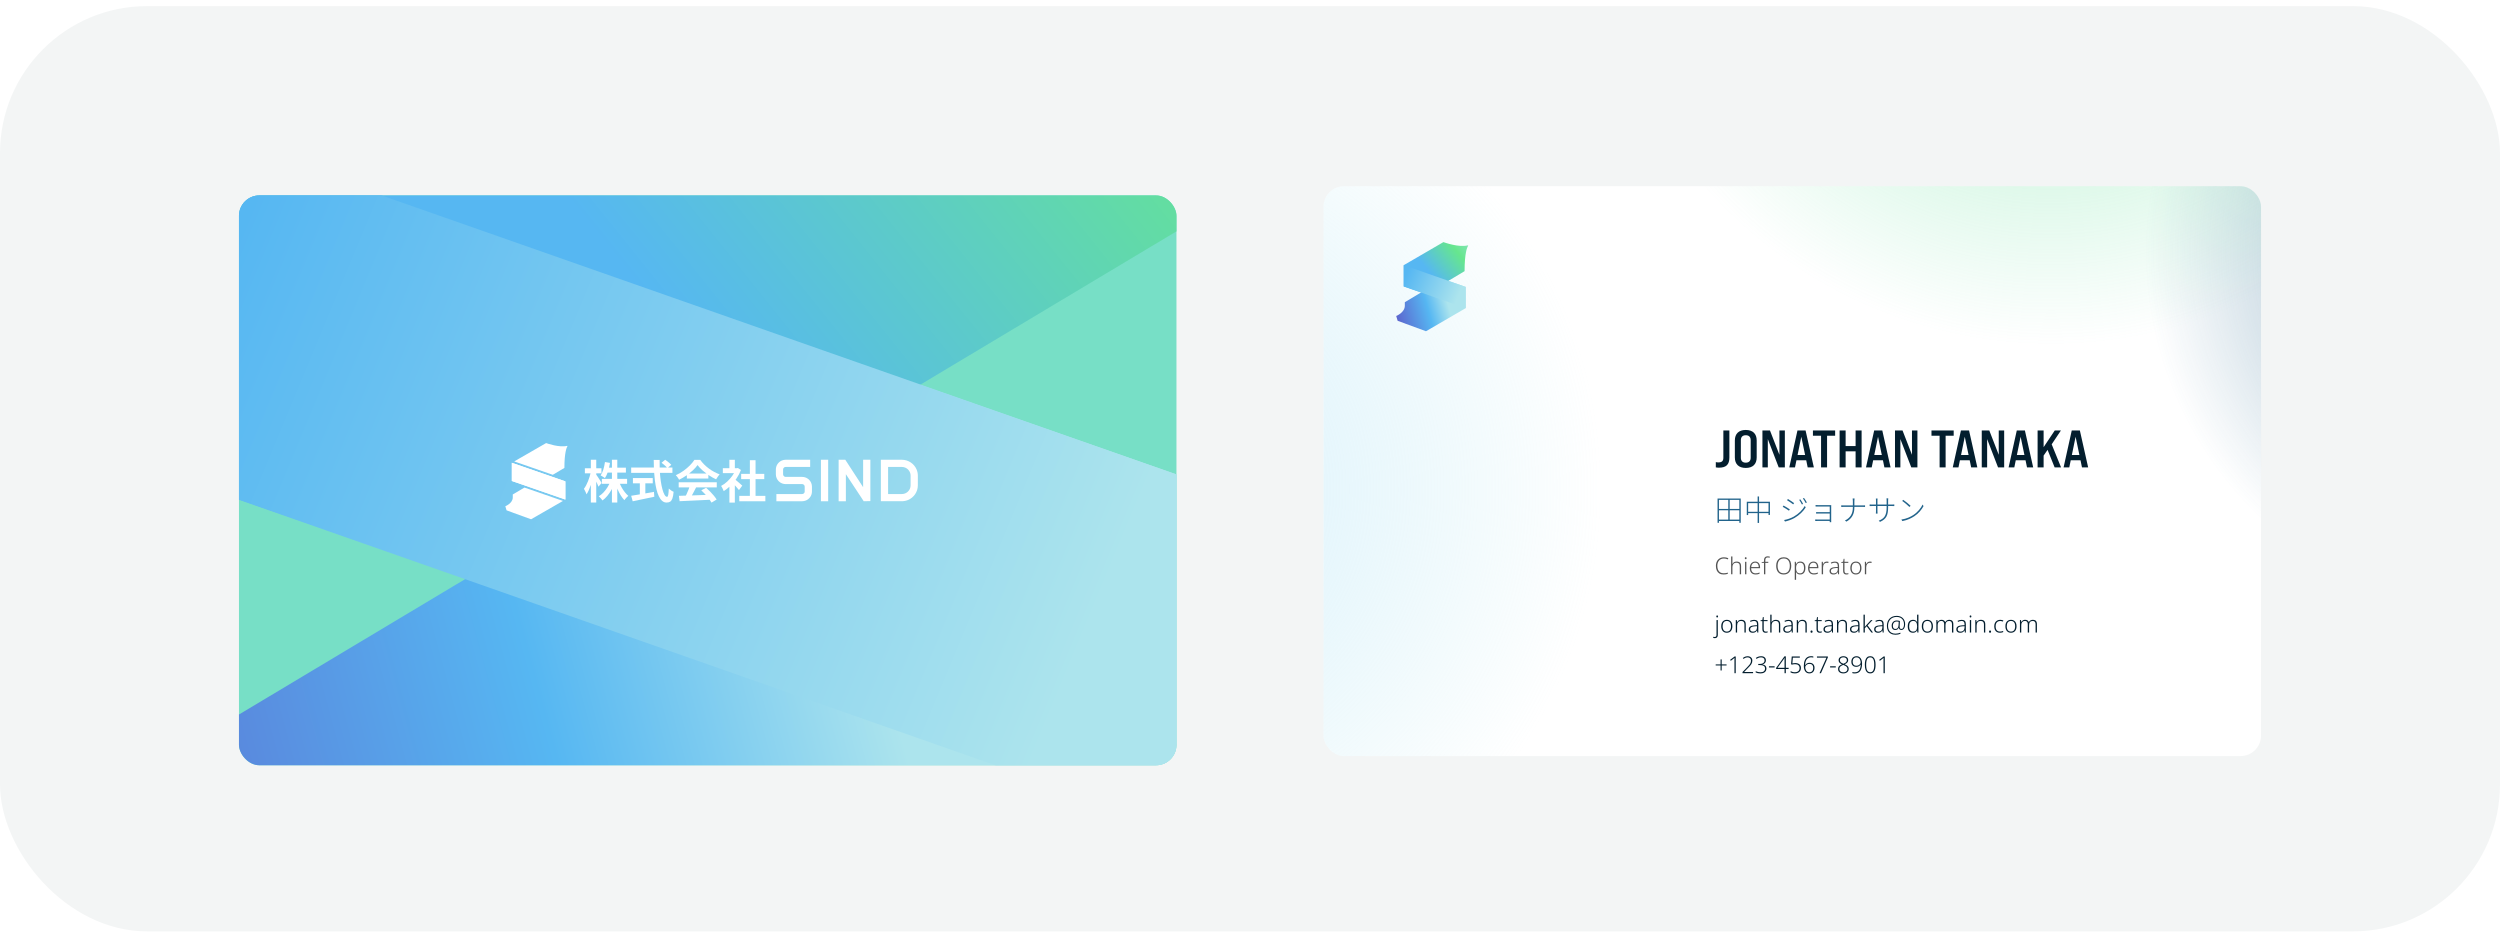 <svg width="272" height="102" viewBox="0 0 272 102" fill="none" xmlns="http://www.w3.org/2000/svg">
<rect y="0.667" width="272" height="100.667" rx="16" fill="#F3F5F5"/>
<g filter="url(#filter0_d_404_12372)">
<g clip-path="url(#clip0_404_12372)">
<rect x="144" y="18.667" width="102" height="62" rx="2.227" fill="white"/>
<circle cx="273.407" cy="25.755" r="40.065" fill="url(#paint0_radial_404_12372)" fill-opacity="0.6"/>
<circle cx="123.396" cy="51.644" r="50.885" fill="url(#paint1_radial_404_12372)" fill-opacity="0.6"/>
<circle cx="223.166" cy="-14.274" r="50.242" fill="url(#paint2_radial_404_12372)" fill-opacity="0.6"/>
<g clip-path="url(#clip1_404_12372)">
<path d="M157.043 28.775L152.846 31.285V31.667C152.846 32.414 151.907 32.786 151.907 32.786L152.062 33.306L152.846 33.594V33.598L155.149 34.444L159.467 31.935V29.621L157.043 28.775Z" fill="url(#paint3_linear_404_12372)"/>
<path d="M159.731 25.136C159.743 25.117 159.725 25.094 159.704 25.1C158.722 25.35 157.161 24.79 157.044 24.747H157.043L152.725 27.257V29.57L155.158 30.411L159.346 27.907C159.346 25.954 159.626 25.309 159.731 25.136Z" fill="url(#paint4_linear_404_12372)"/>
<path d="M152.725 29.57L159.467 31.935V29.621L152.725 27.257V29.57Z" fill="url(#paint5_linear_404_12372)"/>
</g>
<path d="M187.025 49.289C186.904 49.289 186.784 49.278 186.681 49.255V48.681C186.772 48.71 186.864 48.715 186.956 48.715C187.341 48.715 187.501 48.566 187.501 48.21V45.243H188.156V48.193C188.156 48.951 187.806 49.289 187.025 49.289ZM189.94 49.318C189.177 49.318 188.752 48.905 188.752 48.176V46.328C188.752 45.599 189.177 45.185 189.94 45.185C190.704 45.185 191.128 45.599 191.128 46.328V48.176C191.128 48.905 190.704 49.318 189.94 49.318ZM189.94 48.744C190.285 48.744 190.474 48.555 190.474 48.205V46.299C190.474 45.949 190.285 45.759 189.94 45.759C189.596 45.759 189.406 45.949 189.406 46.299V48.205C189.406 48.555 189.596 48.744 189.94 48.744ZM191.752 49.261V45.243H192.573L193.601 47.889V45.243H194.192V49.261H193.526L192.338 46.178V49.261H191.752ZM196.677 49.261L196.516 48.48H195.454L195.294 49.261H194.674L195.563 45.243H196.447L197.348 49.261H196.677ZM195.575 47.912H196.396L195.982 45.926L195.575 47.912ZM198.131 49.261V45.817H197.247V45.243H199.663V45.817H198.785V49.261H198.131ZM200.149 49.261V45.243H200.804V46.936H201.889V45.243H202.543V49.261H201.889V47.51H200.804V49.261H200.149ZM205.023 49.261L204.863 48.48H203.801L203.64 49.261H203.02L203.91 45.243H204.794L205.695 49.261H205.023ZM203.921 47.912H204.742L204.329 45.926L203.921 47.912ZM206.175 49.261V45.243H206.996L208.023 47.889V45.243H208.615V49.261H207.949L206.761 46.178V49.261H206.175ZM211.029 49.261V45.817H210.145V45.243H212.561V45.817H211.683V49.261H211.029ZM214.463 49.261L214.302 48.48H213.24L213.08 49.261H212.46L213.349 45.243H214.233L215.134 49.261H214.463ZM213.361 47.912H214.182L213.768 45.926L213.361 47.912ZM215.615 49.261V45.243H216.435L217.463 47.889V45.243H218.054V49.261H217.388L216.2 46.178V49.261H215.615ZM220.539 49.261L220.378 48.48H219.316L219.156 49.261H218.536L219.426 45.243H220.309L221.211 49.261H220.539ZM219.437 47.912H220.258L219.845 45.926L219.437 47.912ZM223.545 49.261L222.776 47.349L222.345 47.975V49.261H221.691V45.243H222.345V47.057L223.556 45.243H224.228L223.223 46.747L224.245 49.261H223.545ZM226.52 49.261L226.359 48.48H225.297L225.137 49.261H224.517L225.406 45.243H226.29L227.192 49.261H226.52ZM225.418 47.912H226.239L225.826 45.926L225.418 47.912Z" fill="#031E2E"/>
<path d="M188.19 54.936H189.239V53.925H188.19V54.936ZM187.022 53.925V54.936H188.037V53.925H187.022ZM188.037 52.793H187.022V53.775H188.037V52.793ZM189.239 53.775V52.793H188.19V53.775H189.239ZM186.869 52.643H189.392V55.284H189.239V55.089H187.022V55.284H186.869V52.643ZM191.385 54.088H192.415V53.147H191.385V54.088ZM190.199 54.088H191.229V53.147H190.199V54.088ZM191.385 52.997H192.571V54.432H192.415V54.238H191.385V55.303H191.229V54.238H190.199V54.448H190.049V52.997H191.229V52.42H191.385V52.997ZM195.874 52.733C195.95 52.838 196.1 53.077 196.177 53.233L196.049 53.294C195.979 53.144 195.848 52.921 195.753 52.79L195.874 52.733ZM196.275 52.583C196.355 52.685 196.508 52.924 196.588 53.077L196.46 53.138C196.387 52.988 196.256 52.771 196.154 52.64L196.275 52.583ZM194.525 52.694C194.7 52.796 195.076 53.051 195.198 53.144L195.099 53.281C194.962 53.169 194.605 52.93 194.432 52.831L194.525 52.694ZM194.11 54.984C194.458 54.923 194.863 54.786 195.172 54.608C195.695 54.305 196.1 53.9 196.362 53.453L196.46 53.616C196.196 54.037 195.762 54.455 195.258 54.751C194.939 54.943 194.509 55.083 194.206 55.15L194.11 54.984ZM194.05 53.409C194.225 53.501 194.611 53.737 194.732 53.826L194.64 53.97C194.496 53.865 194.142 53.638 193.96 53.546L194.05 53.409ZM197.535 53.351C197.583 53.361 197.755 53.364 197.822 53.364H199.066C199.139 53.364 199.2 53.361 199.238 53.361C199.235 53.389 199.235 53.434 199.235 53.488V55.073C199.235 55.124 199.238 55.175 199.238 55.22H199.072C199.075 55.188 199.075 55.14 199.075 55.086H197.752C197.647 55.086 197.545 55.092 197.494 55.092V54.92C197.545 54.927 197.64 54.933 197.749 54.933H199.075V54.279H197.848C197.742 54.279 197.653 54.282 197.596 54.286V54.117C197.647 54.12 197.742 54.129 197.844 54.129H199.075V53.514H197.822C197.755 53.514 197.58 53.52 197.535 53.52V53.351ZM201.591 52.921C201.591 52.828 201.579 52.682 201.569 52.637H201.776C201.77 52.682 201.757 52.831 201.757 52.921V53.396H202.682C202.765 53.396 202.876 53.393 202.918 53.386V53.562C202.876 53.555 202.762 53.555 202.679 53.555H201.757V53.619C201.757 54.33 201.489 54.821 200.89 55.159L200.727 55.038C201.292 54.77 201.591 54.314 201.591 53.619V53.555H200.59C200.478 53.555 200.37 53.555 200.325 53.562V53.383C200.37 53.389 200.478 53.396 200.584 53.396H201.591V52.921ZM205.427 53.575C205.427 54.461 205.249 54.869 204.544 55.188L204.407 55.057C204.962 54.831 205.265 54.557 205.265 53.6V53.46H204.267V54.024C204.267 54.126 204.276 54.273 204.279 54.286H204.095C204.095 54.273 204.107 54.133 204.107 54.024V53.46H203.718C203.594 53.46 203.431 53.469 203.415 53.469V53.288C203.428 53.288 203.597 53.303 203.718 53.303H204.107V52.841C204.107 52.787 204.104 52.701 204.095 52.643H204.279C204.279 52.653 204.267 52.739 204.267 52.838V53.303H205.265V52.867C205.265 52.745 205.252 52.64 205.252 52.627H205.44C205.44 52.64 205.427 52.745 205.427 52.867V53.303H205.845C205.97 53.303 206.084 53.291 206.1 53.288V53.469C206.088 53.469 205.97 53.46 205.845 53.46H205.427V53.575ZM207.07 52.79C207.296 52.94 207.704 53.272 207.873 53.437L207.749 53.565C207.59 53.406 207.197 53.064 206.958 52.908L207.07 52.79ZM206.869 54.933C207.459 54.844 207.877 54.63 208.176 54.435C208.635 54.139 209.009 53.673 209.181 53.3L209.28 53.472C209.076 53.846 208.738 54.276 208.272 54.576C207.956 54.78 207.558 54.987 206.977 55.102L206.869 54.933Z" fill="#21638B"/>
<path d="M187.562 59.172C187.45 59.172 187.349 59.191 187.258 59.23C187.17 59.268 187.095 59.322 187.034 59.394C186.973 59.463 186.926 59.547 186.894 59.646C186.861 59.743 186.845 59.851 186.845 59.97C186.845 60.133 186.871 60.276 186.922 60.399C186.973 60.519 187.049 60.613 187.151 60.679C187.255 60.746 187.383 60.779 187.536 60.779C187.625 60.779 187.707 60.772 187.781 60.758C187.856 60.745 187.925 60.728 187.988 60.707V60.835C187.927 60.859 187.858 60.877 187.781 60.891C187.707 60.905 187.619 60.911 187.519 60.911C187.337 60.911 187.184 60.872 187.059 60.794C186.937 60.716 186.844 60.606 186.781 60.465C186.72 60.324 186.69 60.159 186.69 59.97C186.69 59.836 186.709 59.712 186.748 59.598C186.787 59.484 186.844 59.385 186.919 59.302C186.994 59.218 187.085 59.154 187.192 59.108C187.301 59.062 187.425 59.039 187.565 59.039C187.651 59.039 187.735 59.047 187.815 59.064C187.896 59.081 187.972 59.106 188.042 59.138L187.983 59.269C187.918 59.236 187.85 59.212 187.779 59.197C187.709 59.18 187.637 59.172 187.562 59.172ZM188.488 59.569C188.488 59.603 188.487 59.637 188.486 59.669C188.484 59.701 188.482 59.734 188.481 59.766H188.491C188.515 59.715 188.548 59.67 188.59 59.631C188.633 59.592 188.684 59.561 188.743 59.539C188.805 59.517 188.873 59.506 188.95 59.506C189.054 59.506 189.141 59.524 189.213 59.559C189.284 59.593 189.338 59.647 189.373 59.72C189.411 59.791 189.43 59.885 189.43 60.001V60.886H189.287V60.008C189.287 59.877 189.257 59.781 189.197 59.72C189.138 59.659 189.05 59.628 188.935 59.628C188.836 59.628 188.753 59.648 188.687 59.687C188.621 59.724 188.571 59.782 188.537 59.86C188.504 59.937 188.488 60.032 188.488 60.146V60.886H188.345V58.947H188.488V59.569ZM190.005 59.529V60.886H189.863V59.529H190.005ZM189.934 59.026C189.966 59.026 189.991 59.036 190.008 59.057C190.025 59.075 190.033 59.102 190.033 59.136C190.033 59.172 190.025 59.2 190.008 59.22C189.991 59.239 189.966 59.248 189.934 59.248C189.903 59.248 189.88 59.239 189.863 59.22C189.845 59.2 189.837 59.172 189.837 59.136C189.837 59.102 189.845 59.075 189.863 59.057C189.88 59.036 189.903 59.026 189.934 59.026ZM190.968 59.503C191.086 59.503 191.182 59.53 191.259 59.585C191.337 59.638 191.396 59.711 191.435 59.804C191.476 59.898 191.496 60.006 191.496 60.128V60.225H190.527C190.527 60.407 190.569 60.546 190.652 60.641C190.737 60.736 190.857 60.784 191.012 60.784C191.097 60.784 191.171 60.777 191.234 60.763C191.296 60.75 191.365 60.726 191.44 60.692V60.825C191.372 60.855 191.305 60.877 191.239 60.891C191.172 60.905 191.095 60.911 191.006 60.911C190.872 60.911 190.757 60.883 190.662 60.827C190.569 60.771 190.497 60.691 190.448 60.587C190.4 60.482 190.376 60.359 190.376 60.22C190.376 60.081 190.399 59.957 190.445 59.85C190.491 59.743 190.558 59.659 190.647 59.598C190.735 59.535 190.842 59.503 190.968 59.503ZM190.968 59.626C190.842 59.626 190.741 59.667 190.665 59.751C190.588 59.832 190.543 59.95 190.529 60.105H191.346C191.346 60.01 191.332 59.927 191.305 59.855C191.278 59.784 191.236 59.728 191.18 59.687C191.126 59.646 191.055 59.626 190.968 59.626ZM192.391 59.646H192.067V60.886H191.922V59.646H191.672V59.567L191.922 59.526V59.388C191.922 59.286 191.936 59.202 191.965 59.136C191.996 59.068 192.041 59.018 192.1 58.985C192.161 58.951 192.237 58.934 192.327 58.934C192.375 58.934 192.418 58.938 192.457 58.947C192.497 58.954 192.532 58.962 192.565 58.973L192.529 59.093C192.5 59.082 192.468 59.074 192.432 59.067C192.398 59.06 192.363 59.057 192.327 59.057C192.235 59.057 192.169 59.083 192.128 59.136C192.088 59.187 192.067 59.271 192.067 59.388V59.529H192.391V59.646ZM194.887 59.973C194.887 60.112 194.869 60.239 194.833 60.353C194.799 60.467 194.748 60.566 194.68 60.651C194.612 60.734 194.526 60.799 194.423 60.845C194.321 60.889 194.202 60.911 194.066 60.911C193.928 60.911 193.808 60.888 193.706 60.843C193.604 60.797 193.519 60.732 193.451 60.649C193.383 60.565 193.332 60.467 193.298 60.353C193.264 60.237 193.247 60.109 193.247 59.97C193.247 59.785 193.277 59.622 193.338 59.483C193.401 59.343 193.494 59.234 193.617 59.156C193.741 59.076 193.894 59.036 194.076 59.036C194.251 59.036 194.398 59.075 194.517 59.151C194.638 59.226 194.73 59.333 194.793 59.473C194.855 59.612 194.887 59.779 194.887 59.973ZM193.402 59.97C193.402 60.133 193.426 60.275 193.474 60.396C193.521 60.517 193.594 60.611 193.693 60.679C193.792 60.747 193.917 60.781 194.068 60.781C194.221 60.781 194.346 60.748 194.443 60.682C194.542 60.614 194.614 60.519 194.66 60.399C194.708 60.278 194.731 60.136 194.731 59.973C194.731 59.719 194.676 59.522 194.566 59.381C194.457 59.24 194.293 59.169 194.076 59.169C193.923 59.169 193.796 59.202 193.696 59.269C193.597 59.335 193.523 59.428 193.474 59.549C193.426 59.67 193.402 59.81 193.402 59.97ZM195.876 59.503C196.049 59.503 196.184 59.562 196.281 59.679C196.38 59.797 196.429 59.97 196.429 60.2C196.429 60.353 196.406 60.483 196.36 60.59C196.315 60.695 196.249 60.775 196.164 60.83C196.081 60.884 195.98 60.911 195.863 60.911C195.783 60.911 195.713 60.9 195.654 60.876C195.594 60.852 195.545 60.82 195.506 60.781C195.467 60.742 195.436 60.699 195.414 60.651H195.404C195.407 60.694 195.41 60.74 195.411 60.791C195.413 60.841 195.414 60.887 195.414 60.929V61.488H195.269V59.529H195.389L195.406 59.784H195.414C195.436 59.734 195.468 59.689 195.508 59.646C195.549 59.603 195.599 59.569 195.659 59.544C195.72 59.517 195.792 59.503 195.876 59.503ZM195.855 59.628C195.755 59.628 195.673 59.649 195.608 59.692C195.543 59.734 195.495 59.797 195.462 59.881C195.43 59.962 195.414 60.064 195.414 60.184V60.21C195.414 60.337 195.429 60.444 195.46 60.531C195.492 60.616 195.54 60.68 195.603 60.723C195.667 60.765 195.748 60.786 195.845 60.786C195.94 60.786 196.019 60.763 196.082 60.718C196.147 60.67 196.195 60.603 196.228 60.516C196.262 60.428 196.279 60.322 196.279 60.2C196.279 60.014 196.244 59.873 196.174 59.776C196.105 59.678 195.998 59.628 195.855 59.628ZM197.309 59.503C197.426 59.503 197.523 59.53 197.599 59.585C197.678 59.638 197.736 59.711 197.775 59.804C197.816 59.898 197.837 60.006 197.837 60.128V60.225H196.867C196.867 60.407 196.909 60.546 196.992 60.641C197.077 60.736 197.197 60.784 197.352 60.784C197.437 60.784 197.511 60.777 197.574 60.763C197.637 60.75 197.706 60.726 197.78 60.692V60.825C197.712 60.855 197.645 60.877 197.579 60.891C197.513 60.905 197.435 60.911 197.347 60.911C197.212 60.911 197.098 60.883 197.002 60.827C196.909 60.771 196.837 60.691 196.788 60.587C196.74 60.482 196.717 60.359 196.717 60.22C196.717 60.081 196.74 59.957 196.786 59.85C196.831 59.743 196.899 59.659 196.987 59.598C197.076 59.535 197.183 59.503 197.309 59.503ZM197.309 59.626C197.183 59.626 197.081 59.667 197.005 59.751C196.928 59.832 196.883 59.95 196.87 60.105H197.686C197.686 60.01 197.672 59.927 197.645 59.855C197.618 59.784 197.576 59.728 197.52 59.687C197.466 59.646 197.395 59.626 197.309 59.626ZM198.759 59.506C198.793 59.506 198.826 59.508 198.856 59.513C198.889 59.517 198.918 59.522 198.943 59.529L198.923 59.661C198.896 59.654 198.868 59.649 198.841 59.646C198.814 59.641 198.784 59.638 198.752 59.638C198.691 59.638 198.635 59.65 198.586 59.674C198.537 59.698 198.494 59.732 198.458 59.776C198.423 59.82 198.396 59.873 198.377 59.934C198.358 59.995 198.349 60.064 198.349 60.141V60.886H198.203V59.529H198.326L198.341 59.784H198.349C198.371 59.731 198.401 59.684 198.438 59.644C198.477 59.601 198.524 59.568 198.578 59.544C198.633 59.519 198.693 59.506 198.759 59.506ZM199.637 59.506C199.79 59.506 199.904 59.543 199.979 59.618C200.054 59.693 200.091 59.812 200.091 59.975V60.886H199.982L199.956 60.656H199.948C199.916 60.707 199.879 60.752 199.836 60.791C199.795 60.829 199.745 60.859 199.686 60.881C199.628 60.901 199.556 60.911 199.471 60.911C199.386 60.911 199.312 60.897 199.249 60.868C199.186 60.837 199.138 60.794 199.104 60.738C199.07 60.682 199.053 60.613 199.053 60.531C199.053 60.397 199.108 60.295 199.219 60.225C199.329 60.154 199.49 60.113 199.701 60.103L199.948 60.093V59.995C199.948 59.861 199.921 59.767 199.867 59.712C199.814 59.656 199.735 59.628 199.629 59.628C199.56 59.628 199.493 59.638 199.428 59.656C199.365 59.673 199.301 59.698 199.237 59.73L199.191 59.615C199.254 59.583 199.323 59.557 199.4 59.536C199.476 59.516 199.555 59.506 199.637 59.506ZM199.716 60.21C199.544 60.218 199.416 60.249 199.331 60.302C199.246 60.353 199.203 60.43 199.203 60.534C199.203 60.617 199.23 60.681 199.283 60.725C199.335 60.768 199.407 60.789 199.497 60.789C199.641 60.789 199.752 60.749 199.828 60.669C199.907 60.589 199.947 60.477 199.948 60.332V60.2L199.716 60.21ZM200.908 60.789C200.945 60.789 200.981 60.786 201.015 60.781C201.049 60.775 201.079 60.767 201.104 60.758V60.876C201.079 60.886 201.046 60.894 201.007 60.901C200.97 60.908 200.93 60.911 200.887 60.911C200.813 60.911 200.749 60.898 200.696 60.871C200.643 60.842 200.603 60.797 200.574 60.738C200.546 60.678 200.533 60.602 200.533 60.508V59.646H200.334V59.564L200.533 59.519L200.586 59.205H200.678V59.529H201.097V59.646H200.678V60.503C200.678 60.597 200.697 60.668 200.734 60.718C200.772 60.765 200.83 60.789 200.908 60.789ZM202.527 60.207C202.527 60.313 202.514 60.409 202.487 60.495C202.461 60.581 202.422 60.655 202.369 60.718C202.318 60.779 202.254 60.826 202.178 60.86C202.101 60.894 202.014 60.911 201.915 60.911C201.822 60.911 201.737 60.895 201.663 60.863C201.589 60.829 201.527 60.781 201.474 60.72C201.421 60.657 201.381 60.582 201.354 60.495C201.327 60.409 201.313 60.313 201.313 60.207C201.313 60.059 201.337 59.934 201.385 59.83C201.434 59.724 201.504 59.644 201.596 59.587C201.69 59.531 201.8 59.503 201.928 59.503C202.057 59.503 202.166 59.533 202.254 59.593C202.345 59.65 202.413 59.732 202.459 59.837C202.504 59.943 202.527 60.066 202.527 60.207ZM201.464 60.207C201.464 60.323 201.48 60.425 201.512 60.513C201.544 60.6 201.595 60.667 201.663 60.715C201.731 60.763 201.816 60.786 201.918 60.786C202.023 60.786 202.11 60.763 202.178 60.715C202.246 60.666 202.296 60.598 202.328 60.511C202.361 60.422 202.377 60.321 202.377 60.207C202.377 60.093 202.362 59.993 202.331 59.906C202.3 59.819 202.252 59.752 202.186 59.702C202.119 59.653 202.033 59.628 201.925 59.628C201.771 59.628 201.655 59.679 201.578 59.781C201.502 59.883 201.464 60.025 201.464 60.207ZM203.453 59.506C203.487 59.506 203.519 59.508 203.55 59.513C203.582 59.517 203.611 59.522 203.637 59.529L203.616 59.661C203.589 59.654 203.562 59.649 203.535 59.646C203.507 59.641 203.478 59.638 203.445 59.638C203.384 59.638 203.329 59.65 203.28 59.674C203.23 59.698 203.188 59.732 203.152 59.776C203.116 59.82 203.089 59.873 203.07 59.934C203.052 59.995 203.042 60.064 203.042 60.141V60.886H202.897V59.529H203.019L203.035 59.784H203.042C203.064 59.731 203.094 59.684 203.132 59.644C203.171 59.601 203.218 59.568 203.272 59.544C203.326 59.519 203.387 59.506 203.453 59.506Z" fill="#545454"/>
<path d="M186.572 67.836C186.535 67.836 186.502 67.834 186.475 67.828C186.446 67.823 186.421 67.817 186.399 67.808V67.686C186.424 67.694 186.451 67.7 186.478 67.703C186.503 67.709 186.531 67.711 186.559 67.711C186.621 67.711 186.668 67.692 186.702 67.655C186.738 67.618 186.756 67.559 186.756 67.479V65.867H186.899V67.479C186.899 67.555 186.886 67.62 186.86 67.673C186.835 67.727 186.798 67.768 186.748 67.795C186.701 67.822 186.642 67.836 186.572 67.836ZM186.73 65.474C186.73 65.44 186.739 65.413 186.756 65.395C186.773 65.374 186.797 65.364 186.827 65.364C186.86 65.364 186.884 65.374 186.901 65.395C186.918 65.413 186.927 65.44 186.927 65.474C186.927 65.509 186.918 65.537 186.901 65.558C186.884 65.577 186.86 65.586 186.827 65.586C186.797 65.586 186.773 65.577 186.756 65.558C186.739 65.537 186.73 65.509 186.73 65.474ZM188.484 66.545C188.484 66.651 188.47 66.747 188.443 66.833C188.418 66.918 188.379 66.993 188.326 67.055C188.275 67.117 188.211 67.164 188.135 67.198C188.058 67.232 187.97 67.249 187.872 67.249C187.778 67.249 187.694 67.233 187.619 67.201C187.546 67.167 187.483 67.119 187.43 67.058C187.378 66.995 187.338 66.92 187.311 66.833C187.283 66.747 187.27 66.651 187.27 66.545C187.27 66.397 187.294 66.271 187.341 66.168C187.39 66.062 187.461 65.981 187.553 65.925C187.646 65.869 187.757 65.841 187.885 65.841C188.014 65.841 188.123 65.871 188.211 65.93C188.301 65.988 188.369 66.07 188.415 66.175C188.461 66.281 188.484 66.404 188.484 66.545ZM187.42 66.545C187.42 66.661 187.436 66.763 187.469 66.851C187.501 66.938 187.551 67.005 187.619 67.053C187.687 67.1 187.772 67.124 187.874 67.124C187.98 67.124 188.066 67.1 188.135 67.053C188.203 67.004 188.253 66.936 188.285 66.849C188.317 66.76 188.334 66.659 188.334 66.545C188.334 66.431 188.318 66.331 188.288 66.244C188.257 66.157 188.209 66.089 188.142 66.04C188.076 65.991 187.989 65.966 187.882 65.966C187.727 65.966 187.612 66.017 187.535 66.119C187.458 66.221 187.42 66.363 187.42 66.545ZM189.461 65.841C189.615 65.841 189.734 65.881 189.815 65.961C189.897 66.041 189.938 66.167 189.938 66.338V67.224H189.795V66.346C189.795 66.215 189.765 66.119 189.706 66.058C189.646 65.997 189.558 65.966 189.443 65.966C189.295 65.966 189.183 66.009 189.109 66.096C189.034 66.183 188.996 66.312 188.996 66.484V67.224H188.854V65.867H188.968L188.991 66.101H188.999C189.024 66.052 189.058 66.008 189.101 65.969C189.144 65.93 189.195 65.899 189.254 65.877C189.315 65.853 189.384 65.841 189.461 65.841ZM190.85 65.844C191.003 65.844 191.117 65.881 191.192 65.956C191.267 66.031 191.304 66.15 191.304 66.313V67.224H191.195L191.169 66.994H191.162C191.129 67.045 191.092 67.09 191.049 67.129C191.008 67.167 190.958 67.197 190.899 67.219C190.841 67.239 190.77 67.249 190.685 67.249C190.599 67.249 190.525 67.235 190.463 67.206C190.4 67.175 190.351 67.132 190.317 67.076C190.283 67.02 190.266 66.951 190.266 66.869C190.266 66.735 190.321 66.633 190.432 66.563C190.543 66.492 190.703 66.451 190.914 66.441L191.162 66.43V66.333C191.162 66.199 191.134 66.105 191.08 66.05C191.027 65.994 190.948 65.966 190.843 65.966C190.773 65.966 190.706 65.975 190.641 65.994C190.578 66.011 190.514 66.036 190.45 66.068L190.404 65.953C190.467 65.921 190.537 65.895 190.613 65.874C190.69 65.854 190.769 65.844 190.85 65.844ZM190.929 66.548C190.758 66.556 190.629 66.587 190.544 66.64C190.459 66.691 190.417 66.768 190.417 66.872C190.417 66.955 190.443 67.019 190.496 67.063C190.548 67.106 190.62 67.127 190.71 67.127C190.855 67.127 190.965 67.087 191.042 67.007C191.12 66.927 191.16 66.815 191.162 66.67V66.537L190.929 66.548ZM192.121 67.127C192.159 67.127 192.194 67.124 192.228 67.119C192.262 67.112 192.292 67.105 192.318 67.096V67.214C192.292 67.224 192.26 67.232 192.221 67.239C192.183 67.246 192.143 67.249 192.101 67.249C192.026 67.249 191.962 67.236 191.909 67.208C191.857 67.18 191.816 67.135 191.787 67.076C191.76 67.016 191.746 66.94 191.746 66.846V65.984H191.547V65.902L191.746 65.856L191.8 65.543H191.892V65.867H192.31V65.984H191.892V66.841C191.892 66.935 191.91 67.006 191.948 67.055C191.985 67.103 192.043 67.127 192.121 67.127ZM192.748 65.907C192.748 65.941 192.747 65.975 192.746 66.007C192.744 66.039 192.742 66.072 192.741 66.104H192.751C192.775 66.053 192.808 66.008 192.85 65.969C192.893 65.93 192.944 65.899 193.003 65.877C193.065 65.855 193.133 65.844 193.21 65.844C193.314 65.844 193.401 65.862 193.473 65.897C193.544 65.931 193.598 65.985 193.634 66.058C193.671 66.129 193.69 66.223 193.69 66.338V67.224H193.547V66.346C193.547 66.215 193.517 66.119 193.457 66.058C193.398 65.997 193.31 65.966 193.195 65.966C193.096 65.966 193.014 65.986 192.947 66.025C192.881 66.062 192.831 66.12 192.797 66.198C192.764 66.275 192.748 66.37 192.748 66.484V67.224H192.605V65.285H192.748V65.907ZM194.602 65.844C194.755 65.844 194.869 65.881 194.944 65.956C195.019 66.031 195.056 66.15 195.056 66.313V67.224H194.947L194.921 66.994H194.913C194.881 67.045 194.844 67.09 194.801 67.129C194.76 67.167 194.71 67.197 194.651 67.219C194.593 67.239 194.521 67.249 194.436 67.249C194.351 67.249 194.277 67.235 194.214 67.206C194.152 67.175 194.103 67.132 194.069 67.076C194.035 67.02 194.018 66.951 194.018 66.869C194.018 66.735 194.073 66.633 194.184 66.563C194.294 66.492 194.455 66.451 194.666 66.441L194.913 66.43V66.333C194.913 66.199 194.886 66.105 194.832 66.05C194.779 65.994 194.7 65.966 194.595 65.966C194.525 65.966 194.458 65.975 194.393 65.994C194.33 66.011 194.266 66.036 194.202 66.068L194.156 65.953C194.219 65.921 194.288 65.895 194.365 65.874C194.441 65.854 194.521 65.844 194.602 65.844ZM194.681 66.548C194.51 66.556 194.381 66.587 194.296 66.64C194.211 66.691 194.169 66.768 194.169 66.872C194.169 66.955 194.195 67.019 194.248 67.063C194.3 67.106 194.372 67.127 194.462 67.127C194.606 67.127 194.717 67.087 194.794 67.007C194.872 66.927 194.912 66.815 194.913 66.67V66.537L194.681 66.548ZM196.097 65.841C196.252 65.841 196.37 65.881 196.452 65.961C196.534 66.041 196.575 66.167 196.575 66.338V67.224H196.432V66.346C196.432 66.215 196.402 66.119 196.342 66.058C196.283 65.997 196.195 65.966 196.08 65.966C195.932 65.966 195.82 66.009 195.745 66.096C195.671 66.183 195.633 66.312 195.633 66.484V67.224H195.49V65.867H195.605L195.628 66.101H195.636C195.661 66.052 195.695 66.008 195.738 65.969C195.78 65.93 195.831 65.899 195.891 65.877C195.952 65.853 196.021 65.841 196.097 65.841ZM196.985 67.127C196.985 67.084 196.994 67.053 197.013 67.032C197.031 67.012 197.058 67.002 197.092 67.002C197.129 67.002 197.157 67.012 197.176 67.032C197.196 67.053 197.207 67.084 197.207 67.127C197.207 67.168 197.196 67.199 197.176 67.221C197.157 67.242 197.129 67.252 197.092 67.252C197.058 67.252 197.031 67.242 197.013 67.221C196.994 67.199 196.985 67.168 196.985 67.127ZM198.013 67.127C198.05 67.127 198.086 67.124 198.12 67.119C198.154 67.112 198.184 67.105 198.209 67.096V67.214C198.184 67.224 198.152 67.232 198.113 67.239C198.075 67.246 198.035 67.249 197.993 67.249C197.918 67.249 197.854 67.236 197.801 67.208C197.749 67.18 197.708 67.135 197.679 67.076C197.652 67.016 197.638 66.94 197.638 66.846V65.984H197.439V65.902L197.638 65.856L197.692 65.543H197.783V65.867H198.202V65.984H197.783V66.841C197.783 66.935 197.802 67.006 197.84 67.055C197.877 67.103 197.935 67.127 198.013 67.127ZM198.977 65.844C199.13 65.844 199.244 65.881 199.319 65.956C199.394 66.031 199.431 66.15 199.431 66.313V67.224H199.321L199.296 66.994H199.288C199.256 67.045 199.218 67.09 199.176 67.129C199.135 67.167 199.085 67.197 199.025 67.219C198.968 67.239 198.896 67.249 198.811 67.249C198.726 67.249 198.652 67.235 198.589 67.206C198.526 67.175 198.478 67.132 198.444 67.076C198.41 67.02 198.393 66.951 198.393 66.869C198.393 66.735 198.448 66.633 198.559 66.563C198.669 66.492 198.83 66.451 199.041 66.441L199.288 66.43V66.333C199.288 66.199 199.261 66.105 199.207 66.05C199.154 65.994 199.075 65.966 198.969 65.966C198.9 65.966 198.832 65.975 198.768 65.994C198.705 66.011 198.641 66.036 198.576 66.068L198.53 65.953C198.593 65.921 198.663 65.895 198.74 65.874C198.816 65.854 198.895 65.844 198.977 65.844ZM199.056 66.548C198.884 66.556 198.756 66.587 198.671 66.64C198.586 66.691 198.543 66.768 198.543 66.872C198.543 66.955 198.57 67.019 198.622 67.063C198.675 67.106 198.746 67.127 198.837 67.127C198.981 67.127 199.092 67.087 199.168 67.007C199.246 66.927 199.286 66.815 199.288 66.67V66.537L199.056 66.548ZM200.472 65.841C200.627 65.841 200.745 65.881 200.827 65.961C200.908 66.041 200.949 66.167 200.949 66.338V67.224H200.806V66.346C200.806 66.215 200.777 66.119 200.717 66.058C200.658 65.997 200.57 65.966 200.454 65.966C200.306 65.966 200.195 66.009 200.12 66.096C200.045 66.183 200.008 66.312 200.008 66.484V67.224H199.865V65.867H199.98L200.003 66.101H200.01C200.036 66.052 200.07 66.008 200.112 65.969C200.155 65.93 200.206 65.899 200.266 65.877C200.327 65.853 200.396 65.841 200.472 65.841ZM201.862 65.844C202.015 65.844 202.129 65.881 202.204 65.956C202.279 66.031 202.316 66.15 202.316 66.313V67.224H202.206L202.181 66.994H202.173C202.141 67.045 202.103 67.09 202.061 67.129C202.02 67.167 201.97 67.197 201.91 67.219C201.852 67.239 201.781 67.249 201.696 67.249C201.611 67.249 201.537 67.235 201.474 67.206C201.411 67.175 201.363 67.132 201.329 67.076C201.295 67.02 201.278 66.951 201.278 66.869C201.278 66.735 201.333 66.633 201.443 66.563C201.554 66.492 201.715 66.451 201.926 66.441L202.173 66.43V66.333C202.173 66.199 202.146 66.105 202.091 66.05C202.039 65.994 201.96 65.966 201.854 65.966C201.784 65.966 201.717 65.975 201.653 65.994C201.59 66.011 201.526 66.036 201.461 66.068L201.415 65.953C201.478 65.921 201.548 65.895 201.625 65.874C201.701 65.854 201.78 65.844 201.862 65.844ZM201.941 66.548C201.769 66.556 201.641 66.587 201.556 66.64C201.471 66.691 201.428 66.768 201.428 66.872C201.428 66.955 201.455 67.019 201.507 67.063C201.56 67.106 201.631 67.127 201.722 67.127C201.866 67.127 201.977 67.087 202.053 67.007C202.131 66.927 202.171 66.815 202.173 66.67V66.537L201.941 66.548ZM202.893 66.27C202.893 66.324 202.892 66.381 202.89 66.441C202.889 66.498 202.887 66.556 202.885 66.614H202.89C202.906 66.595 202.922 66.576 202.939 66.555C202.956 66.533 202.974 66.512 202.992 66.492C203.011 66.469 203.029 66.449 203.046 66.43L203.561 65.867H203.735L203.196 66.448L203.781 67.224H203.607L203.097 66.543L202.893 66.754V67.224H202.75V65.285H202.893V66.27ZM204.49 65.844C204.643 65.844 204.757 65.881 204.832 65.956C204.907 66.031 204.944 66.15 204.944 66.313V67.224H204.835L204.809 66.994H204.801C204.769 67.045 204.732 67.09 204.689 67.129C204.648 67.167 204.598 67.197 204.539 67.219C204.481 67.239 204.409 67.249 204.324 67.249C204.239 67.249 204.165 67.235 204.102 67.206C204.039 67.175 203.991 67.132 203.957 67.076C203.923 67.02 203.906 66.951 203.906 66.869C203.906 66.735 203.961 66.633 204.072 66.563C204.182 66.492 204.343 66.451 204.554 66.441L204.801 66.43V66.333C204.801 66.199 204.774 66.105 204.72 66.05C204.667 65.994 204.588 65.966 204.482 65.966C204.413 65.966 204.346 65.975 204.281 65.994C204.218 66.011 204.154 66.036 204.09 66.068L204.044 65.953C204.107 65.921 204.176 65.895 204.253 65.874C204.329 65.854 204.409 65.844 204.49 65.844ZM204.569 66.548C204.397 66.556 204.269 66.587 204.184 66.64C204.099 66.691 204.056 66.768 204.056 66.872C204.056 66.955 204.083 67.019 204.136 67.063C204.188 67.106 204.26 67.127 204.35 67.127C204.494 67.127 204.605 67.087 204.681 67.007C204.76 66.927 204.8 66.815 204.801 66.67V66.537L204.569 66.548ZM207.279 66.321C207.279 66.404 207.27 66.483 207.253 66.558C207.236 66.633 207.21 66.7 207.174 66.76C207.14 66.817 207.097 66.863 207.044 66.897C206.993 66.931 206.932 66.948 206.86 66.948C206.784 66.948 206.722 66.926 206.674 66.882C206.627 66.836 206.6 66.776 206.595 66.703H206.587C206.553 66.783 206.503 66.844 206.437 66.887C206.371 66.928 206.295 66.948 206.21 66.948C206.082 66.948 205.984 66.907 205.914 66.826C205.846 66.744 205.812 66.631 205.812 66.487C205.812 66.376 205.834 66.278 205.878 66.193C205.924 66.106 205.987 66.038 206.067 65.989C206.149 65.94 206.244 65.915 206.353 65.915C206.421 65.915 206.486 65.921 206.549 65.933C206.612 65.943 206.666 65.956 206.71 65.971L206.69 66.415C206.688 66.446 206.686 66.475 206.684 66.504C206.683 66.532 206.682 66.558 206.682 66.583C206.682 66.674 206.697 66.739 206.728 66.78C206.76 66.819 206.807 66.838 206.868 66.838C206.933 66.838 206.986 66.816 207.029 66.77C207.071 66.724 207.103 66.662 207.123 66.583C207.145 66.505 207.156 66.418 207.156 66.321C207.156 66.157 207.124 66.016 207.059 65.897C206.996 65.778 206.906 65.687 206.786 65.624C206.667 65.56 206.526 65.527 206.363 65.527C206.218 65.527 206.087 65.55 205.97 65.596C205.854 65.64 205.756 65.705 205.674 65.79C205.593 65.875 205.53 65.977 205.485 66.096C205.441 66.215 205.419 66.35 205.419 66.499C205.419 66.678 205.451 66.831 205.513 66.958C205.578 67.084 205.671 67.18 205.792 67.247C205.914 67.315 206.061 67.349 206.233 67.349C206.328 67.349 206.421 67.339 206.511 67.318C206.603 67.298 206.688 67.272 206.766 67.242V67.364C206.693 67.395 206.611 67.419 206.521 67.438C206.433 67.457 206.337 67.466 206.233 67.466C206.037 67.466 205.869 67.427 205.728 67.349C205.588 67.272 205.481 67.162 205.406 67.017C205.331 66.873 205.294 66.702 205.294 66.504C205.294 66.338 205.319 66.187 205.368 66.053C205.419 65.918 205.491 65.804 205.585 65.708C205.678 65.613 205.791 65.54 205.922 65.489C206.054 65.438 206.201 65.412 206.363 65.412C206.501 65.412 206.626 65.434 206.738 65.476C206.85 65.517 206.946 65.578 207.026 65.657C207.108 65.736 207.17 65.831 207.212 65.943C207.257 66.055 207.279 66.181 207.279 66.321ZM205.945 66.489C205.945 66.605 205.968 66.692 206.016 66.752C206.065 66.81 206.135 66.838 206.225 66.838C206.332 66.838 206.413 66.802 206.468 66.729C206.522 66.654 206.553 66.548 206.562 66.41L206.58 66.058C206.549 66.048 206.515 66.04 206.478 66.035C206.44 66.03 206.399 66.027 206.353 66.027C206.266 66.027 206.192 66.048 206.131 66.088C206.07 66.129 206.023 66.185 205.991 66.254C205.96 66.322 205.945 66.401 205.945 66.489ZM208.13 67.249C207.948 67.249 207.808 67.191 207.709 67.076C207.612 66.958 207.564 66.787 207.564 66.561C207.564 66.326 207.615 66.147 207.717 66.025C207.821 65.902 207.963 65.841 208.143 65.841C208.219 65.841 208.286 65.853 208.342 65.877C208.398 65.899 208.446 65.93 208.485 65.969C208.526 66.008 208.557 66.052 208.579 66.101H208.589C208.588 66.061 208.585 66.016 208.582 65.969C208.58 65.919 208.579 65.875 208.579 65.836V65.285H208.725V67.224H208.607L208.587 66.987H208.579C208.555 67.034 208.524 67.078 208.485 67.119C208.446 67.158 208.397 67.19 208.339 67.214C208.281 67.237 208.212 67.249 208.13 67.249ZM208.148 67.124C208.306 67.124 208.418 67.077 208.482 66.981C208.548 66.886 208.582 66.748 208.582 66.568V66.545C208.582 66.358 208.548 66.215 208.482 66.117C208.418 66.016 208.31 65.966 208.158 65.966C208.012 65.966 207.901 66.018 207.827 66.122C207.752 66.224 207.714 66.371 207.714 66.563C207.714 66.747 207.75 66.886 207.821 66.981C207.893 67.077 208.002 67.124 208.148 67.124ZM210.305 66.545C210.305 66.651 210.292 66.747 210.264 66.833C210.239 66.918 210.2 66.993 210.147 67.055C210.096 67.117 210.032 67.164 209.956 67.198C209.879 67.232 209.792 67.249 209.693 67.249C209.599 67.249 209.515 67.233 209.44 67.201C209.367 67.167 209.304 67.119 209.252 67.058C209.199 66.995 209.159 66.92 209.132 66.833C209.105 66.747 209.091 66.651 209.091 66.545C209.091 66.397 209.115 66.271 209.162 66.168C209.212 66.062 209.282 65.981 209.374 65.925C209.468 65.869 209.578 65.841 209.706 65.841C209.835 65.841 209.944 65.871 210.032 65.93C210.122 65.988 210.19 66.07 210.236 66.175C210.282 66.281 210.305 66.404 210.305 66.545ZM209.241 66.545C209.241 66.661 209.258 66.763 209.29 66.851C209.322 66.938 209.372 67.005 209.44 67.053C209.508 67.1 209.593 67.124 209.696 67.124C209.801 67.124 209.888 67.1 209.956 67.053C210.024 67.004 210.074 66.936 210.106 66.849C210.139 66.76 210.155 66.659 210.155 66.545C210.155 66.431 210.139 66.331 210.109 66.244C210.078 66.157 210.03 66.089 209.963 66.04C209.897 65.991 209.81 65.966 209.703 65.966C209.548 65.966 209.433 66.017 209.356 66.119C209.28 66.221 209.241 66.363 209.241 66.545ZM212.091 65.841C212.227 65.841 212.332 65.879 212.407 65.956C212.483 66.032 212.522 66.153 212.522 66.318V67.224H212.376V66.323C212.376 66.203 212.349 66.113 212.295 66.055C212.24 65.996 212.166 65.966 212.073 65.966C211.942 65.966 211.841 66.004 211.772 66.081C211.704 66.156 211.67 66.272 211.67 66.43V67.224H211.524V66.323C211.524 66.242 211.511 66.174 211.486 66.122C211.462 66.069 211.427 66.03 211.381 66.004C211.337 65.979 211.283 65.966 211.218 65.966C211.133 65.966 211.061 65.984 211.001 66.02C210.942 66.055 210.896 66.109 210.864 66.18C210.833 66.252 210.818 66.343 210.818 66.453V67.224H210.675V65.867H210.79L210.812 66.083H210.82C210.844 66.037 210.875 65.997 210.912 65.961C210.951 65.925 210.998 65.896 211.052 65.874C211.107 65.852 211.169 65.841 211.239 65.841C211.339 65.841 211.423 65.862 211.491 65.905C211.559 65.947 211.607 66.011 211.634 66.096H211.644C211.683 66.014 211.741 65.952 211.818 65.907C211.896 65.863 211.987 65.841 212.091 65.841ZM213.431 65.844C213.584 65.844 213.698 65.881 213.773 65.956C213.848 66.031 213.885 66.15 213.885 66.313V67.224H213.776L213.75 66.994H213.743C213.71 67.045 213.673 67.09 213.63 67.129C213.59 67.167 213.539 67.197 213.48 67.219C213.422 67.239 213.351 67.249 213.266 67.249C213.181 67.249 213.107 67.235 213.044 67.206C212.981 67.175 212.932 67.132 212.898 67.076C212.864 67.02 212.847 66.951 212.847 66.869C212.847 66.735 212.902 66.633 213.013 66.563C213.124 66.492 213.284 66.451 213.495 66.441L213.743 66.43V66.333C213.743 66.199 213.715 66.105 213.661 66.05C213.608 65.994 213.529 65.966 213.424 65.966C213.354 65.966 213.287 65.975 213.222 65.994C213.159 66.011 213.095 66.036 213.031 66.068L212.985 65.953C213.048 65.921 213.118 65.895 213.194 65.874C213.271 65.854 213.35 65.844 213.431 65.844ZM213.51 66.548C213.339 66.556 213.21 66.587 213.125 66.64C213.04 66.691 212.998 66.768 212.998 66.872C212.998 66.955 213.024 67.019 213.077 67.063C213.13 67.106 213.201 67.127 213.291 67.127C213.436 67.127 213.546 67.087 213.623 67.007C213.701 66.927 213.741 66.815 213.743 66.67V66.537L213.51 66.548ZM214.462 65.867V67.224H214.319V65.867H214.462ZM214.391 65.364C214.423 65.364 214.448 65.374 214.465 65.395C214.482 65.413 214.49 65.44 214.49 65.474C214.49 65.509 214.482 65.537 214.465 65.558C214.448 65.577 214.423 65.586 214.391 65.586C214.36 65.586 214.337 65.577 214.319 65.558C214.302 65.537 214.294 65.509 214.294 65.474C214.294 65.44 214.302 65.413 214.319 65.395C214.337 65.374 214.36 65.364 214.391 65.364ZM215.52 65.841C215.674 65.841 215.793 65.881 215.874 65.961C215.956 66.041 215.997 66.167 215.997 66.338V67.224H215.854V66.346C215.854 66.215 215.824 66.119 215.764 66.058C215.705 65.997 215.617 65.966 215.502 65.966C215.354 65.966 215.242 66.009 215.168 66.096C215.093 66.183 215.055 66.312 215.055 66.484V67.224H214.912V65.867H215.027L215.05 66.101H215.058C215.083 66.052 215.117 66.008 215.16 65.969C215.202 65.93 215.253 65.899 215.313 65.877C215.374 65.853 215.443 65.841 215.52 65.841ZM216.407 67.127C216.407 67.084 216.416 67.053 216.435 67.032C216.453 67.012 216.48 67.002 216.514 67.002C216.551 67.002 216.579 67.012 216.598 67.032C216.618 67.053 216.629 67.084 216.629 67.127C216.629 67.168 216.618 67.199 216.598 67.221C216.579 67.242 216.551 67.252 216.514 67.252C216.48 67.252 216.453 67.242 216.435 67.221C216.416 67.199 216.407 67.168 216.407 67.127ZM217.596 67.249C217.463 67.249 217.35 67.222 217.257 67.168C217.165 67.112 217.094 67.032 217.045 66.928C216.997 66.824 216.973 66.699 216.973 66.553C216.973 66.4 217.001 66.27 217.055 66.165C217.111 66.06 217.188 65.98 217.285 65.925C217.382 65.869 217.495 65.841 217.626 65.841C217.691 65.841 217.751 65.848 217.808 65.862C217.865 65.873 217.916 65.889 217.961 65.91L217.922 66.032C217.876 66.014 217.827 65.999 217.774 65.989C217.722 65.977 217.672 65.971 217.624 65.971C217.515 65.971 217.423 65.995 217.348 66.043C217.275 66.088 217.219 66.155 217.18 66.242C217.143 66.328 217.124 66.432 217.124 66.553C217.124 66.665 217.14 66.765 217.172 66.851C217.206 66.936 217.258 67.003 217.328 67.05C217.398 67.098 217.487 67.122 217.596 67.122C217.662 67.122 217.724 67.115 217.782 67.101C217.842 67.088 217.896 67.07 217.945 67.048V67.18C217.901 67.199 217.85 67.215 217.792 67.229C217.734 67.243 217.669 67.249 217.596 67.249ZM219.401 66.545C219.401 66.651 219.387 66.747 219.36 66.833C219.335 66.918 219.295 66.993 219.243 67.055C219.192 67.117 219.128 67.164 219.051 67.198C218.975 67.232 218.887 67.249 218.789 67.249C218.695 67.249 218.611 67.233 218.536 67.201C218.463 67.167 218.4 67.119 218.347 67.058C218.295 66.995 218.255 66.92 218.227 66.833C218.2 66.747 218.187 66.651 218.187 66.545C218.187 66.397 218.21 66.271 218.258 66.168C218.307 66.062 218.378 65.981 218.47 65.925C218.563 65.869 218.674 65.841 218.801 65.841C218.931 65.841 219.04 65.871 219.128 65.93C219.218 65.988 219.286 66.07 219.332 66.175C219.378 66.281 219.401 66.404 219.401 66.545ZM218.337 66.545C218.337 66.661 218.353 66.763 218.386 66.851C218.418 66.938 218.468 67.005 218.536 67.053C218.604 67.1 218.689 67.124 218.791 67.124C218.897 67.124 218.983 67.1 219.051 67.053C219.119 67.004 219.17 66.936 219.202 66.849C219.234 66.76 219.25 66.659 219.25 66.545C219.25 66.431 219.235 66.331 219.204 66.244C219.174 66.157 219.125 66.089 219.059 66.04C218.993 65.991 218.906 65.966 218.799 65.966C218.644 65.966 218.528 66.017 218.452 66.119C218.375 66.221 218.337 66.363 218.337 66.545ZM221.186 65.841C221.322 65.841 221.428 65.879 221.503 65.956C221.579 66.032 221.617 66.153 221.617 66.318V67.224H221.472V66.323C221.472 66.203 221.445 66.113 221.39 66.055C221.336 65.996 221.262 65.966 221.168 65.966C221.037 65.966 220.937 66.004 220.867 66.081C220.799 66.156 220.765 66.272 220.765 66.43V67.224H220.62V66.323C220.62 66.242 220.607 66.174 220.582 66.122C220.558 66.069 220.523 66.03 220.477 66.004C220.433 65.979 220.378 65.966 220.314 65.966C220.229 65.966 220.157 65.984 220.097 66.02C220.037 66.055 219.992 66.109 219.959 66.18C219.929 66.252 219.913 66.343 219.913 66.453V67.224H219.77V65.867H219.885L219.908 66.083H219.916C219.94 66.037 219.97 65.997 220.008 65.961C220.047 65.925 220.094 65.896 220.148 65.874C220.202 65.852 220.265 65.841 220.334 65.841C220.435 65.841 220.519 65.862 220.587 65.905C220.655 65.947 220.702 66.011 220.73 66.096H220.74C220.779 66.014 220.837 65.952 220.913 65.907C220.992 65.863 221.083 65.841 221.186 65.841Z" fill="#031E2E"/>
<path d="M187.32 70.689H187.85V70.809H187.32V71.35H187.197V70.809H186.667V70.689H187.197V70.146H187.32V70.689ZM188.848 71.649H188.708V70.294C188.708 70.245 188.708 70.202 188.708 70.166C188.708 70.131 188.709 70.097 188.711 70.067C188.712 70.036 188.713 70.007 188.713 69.98C188.689 70.002 188.667 70.023 188.647 70.041C188.627 70.058 188.599 70.08 188.565 70.105L188.31 70.302L188.234 70.2L188.729 69.827H188.848V71.649ZM190.734 71.649H189.584V71.526L190.107 70.983C190.195 70.894 190.268 70.814 190.326 70.743C190.386 70.67 190.431 70.597 190.462 70.526C190.492 70.453 190.507 70.373 190.507 70.286C190.507 70.172 190.474 70.085 190.408 70.023C190.342 69.961 190.251 69.929 190.138 69.929C190.058 69.929 189.981 69.944 189.908 69.972C189.836 70.001 189.767 70.043 189.699 70.097L189.62 69.996C189.671 69.955 189.724 69.92 189.78 69.891C189.836 69.862 189.894 69.84 189.954 69.825C190.015 69.809 190.076 69.802 190.138 69.802C190.243 69.802 190.334 69.822 190.41 69.863C190.489 69.902 190.549 69.957 190.592 70.029C190.634 70.098 190.655 70.182 190.655 70.279C190.655 70.353 190.645 70.423 190.625 70.488C190.606 70.551 190.578 70.612 190.541 70.671C190.503 70.729 190.457 70.789 190.403 70.85C190.35 70.91 190.291 70.972 190.224 71.039L189.77 71.508V71.516H190.734V71.649ZM192.131 70.248C192.131 70.328 192.114 70.398 192.082 70.46C192.05 70.521 192.005 70.571 191.947 70.61C191.891 70.649 191.825 70.677 191.748 70.692V70.697C191.893 70.716 192.001 70.763 192.075 70.837C192.149 70.912 192.187 71.014 192.187 71.143C192.187 71.246 192.162 71.337 192.113 71.419C192.065 71.499 191.992 71.562 191.893 71.608C191.796 71.652 191.674 71.674 191.526 71.674C191.429 71.674 191.338 71.666 191.253 71.649C191.168 71.63 191.091 71.603 191.021 71.57V71.432C191.091 71.466 191.171 71.494 191.261 71.516C191.351 71.538 191.44 71.549 191.529 71.549C191.702 71.549 191.83 71.513 191.911 71.439C191.995 71.366 192.036 71.267 192.036 71.141C192.036 71.051 192.014 70.978 191.97 70.924C191.926 70.87 191.863 70.831 191.781 70.807C191.7 70.781 191.603 70.768 191.493 70.768H191.299V70.641H191.495C191.591 70.641 191.675 70.626 191.748 70.597C191.821 70.569 191.878 70.525 191.919 70.467C191.961 70.41 191.983 70.339 191.983 70.256C191.983 70.147 191.948 70.065 191.878 70.011C191.81 69.955 191.717 69.927 191.6 69.927C191.537 69.927 191.478 69.933 191.421 69.947C191.365 69.959 191.312 69.978 191.261 70.003C191.211 70.027 191.161 70.057 191.11 70.092L191.036 69.99C191.084 69.953 191.136 69.921 191.192 69.893C191.25 69.865 191.313 69.842 191.381 69.827C191.449 69.81 191.522 69.802 191.6 69.802C191.768 69.802 191.899 69.842 191.99 69.924C192.084 70.004 192.131 70.112 192.131 70.248ZM192.463 71.026V70.896H193.08V71.026H192.463ZM194.602 71.195H194.298V71.649H194.158V71.195H193.242V71.077L194.147 69.817H194.298V71.062H194.602V71.195ZM194.158 70.386C194.158 70.337 194.158 70.293 194.158 70.256C194.158 70.218 194.158 70.184 194.158 70.154C194.159 70.123 194.16 70.093 194.16 70.064C194.162 70.035 194.164 70.007 194.165 69.978H194.158C194.136 70.017 194.114 70.053 194.094 70.087C194.073 70.121 194.049 70.158 194.02 70.197L193.395 71.062H194.158V70.386ZM195.34 70.546C195.464 70.546 195.57 70.568 195.658 70.61C195.749 70.653 195.818 70.714 195.868 70.794C195.917 70.872 195.942 70.968 195.942 71.082C195.942 71.205 195.914 71.31 195.86 71.399C195.806 71.487 195.729 71.555 195.63 71.603C195.532 71.65 195.415 71.674 195.281 71.674C195.186 71.674 195.098 71.665 195.018 71.646C194.938 71.627 194.871 71.602 194.817 71.57V71.427C194.876 71.462 194.947 71.491 195.028 71.513C195.11 71.535 195.194 71.546 195.281 71.546C195.385 71.546 195.475 71.529 195.551 71.496C195.628 71.462 195.687 71.41 195.73 71.342C195.772 71.274 195.794 71.191 195.794 71.092C195.794 70.96 195.753 70.857 195.671 70.784C195.591 70.709 195.469 70.671 195.304 70.671C195.241 70.671 195.178 70.677 195.115 70.687C195.054 70.695 194.998 70.706 194.947 70.72L194.868 70.666L194.942 69.827H195.822V69.96H195.064L195.01 70.587C195.046 70.579 195.091 70.57 195.146 70.562C195.202 70.552 195.266 70.546 195.34 70.546ZM196.256 70.873C196.256 70.742 196.265 70.621 196.284 70.511C196.305 70.4 196.335 70.302 196.376 70.215C196.417 70.126 196.469 70.052 196.532 69.99C196.595 69.927 196.669 69.88 196.756 69.847C196.843 69.815 196.941 69.799 197.052 69.799C197.096 69.799 197.139 69.802 197.18 69.807C197.222 69.812 197.259 69.819 197.289 69.827V69.957C197.259 69.945 197.223 69.937 197.182 69.932C197.143 69.925 197.1 69.921 197.055 69.921C196.946 69.921 196.85 69.941 196.769 69.98C196.689 70.018 196.622 70.073 196.567 70.146C196.515 70.217 196.474 70.306 196.445 70.411C196.418 70.517 196.402 70.638 196.399 70.776H196.409C196.433 70.732 196.466 70.69 196.509 70.651C196.551 70.612 196.604 70.581 196.667 70.557C196.731 70.531 196.806 70.518 196.891 70.518C197 70.518 197.094 70.54 197.172 70.585C197.252 70.629 197.313 70.693 197.356 70.776C197.4 70.858 197.422 70.956 197.422 71.07C197.422 71.19 197.399 71.296 197.353 71.388C197.309 71.478 197.244 71.549 197.159 71.6C197.076 71.649 196.976 71.674 196.861 71.674C196.762 71.674 196.675 71.654 196.6 71.615C196.526 71.576 196.463 71.521 196.412 71.45C196.361 71.378 196.322 71.293 196.294 71.195C196.269 71.096 196.256 70.989 196.256 70.873ZM196.858 71.549C196.989 71.549 197.091 71.508 197.164 71.427C197.239 71.343 197.277 71.224 197.277 71.07C197.277 70.935 197.243 70.83 197.174 70.753C197.108 70.677 197.006 70.638 196.868 70.638C196.775 70.638 196.693 70.657 196.623 70.695C196.555 70.732 196.503 70.779 196.465 70.835C196.428 70.891 196.409 70.947 196.409 71.003C196.409 71.058 196.417 71.116 196.432 71.179C196.447 71.24 196.472 71.3 196.506 71.358C196.542 71.414 196.588 71.46 196.644 71.496C196.702 71.531 196.773 71.549 196.858 71.549ZM197.964 71.649L198.716 69.96H197.685V69.827H198.872V69.934L198.122 71.649H197.964ZM199.115 71.026V70.896H199.732V71.026H199.115ZM200.559 69.802C200.663 69.802 200.754 69.819 200.832 69.853C200.911 69.885 200.972 69.933 201.016 69.996C201.06 70.058 201.082 70.136 201.082 70.228C201.082 70.301 201.065 70.365 201.031 70.421C200.999 70.476 200.954 70.524 200.896 70.567C200.838 70.608 200.772 70.645 200.697 70.679C200.786 70.713 200.863 70.753 200.929 70.799C200.996 70.845 201.047 70.899 201.085 70.962C201.122 71.023 201.141 71.097 201.141 71.182C201.141 71.285 201.116 71.374 201.064 71.447C201.015 71.52 200.946 71.576 200.858 71.615C200.771 71.654 200.671 71.674 200.557 71.674C200.439 71.674 200.337 71.654 200.251 71.615C200.164 71.575 200.097 71.519 200.049 71.45C200.003 71.378 199.98 71.293 199.98 71.195C199.98 71.106 199.998 71.029 200.034 70.965C200.071 70.9 200.122 70.846 200.187 70.802C200.253 70.756 200.326 70.717 200.406 70.687C200.338 70.654 200.276 70.619 200.22 70.58C200.166 70.539 200.121 70.49 200.087 70.434C200.055 70.376 200.039 70.308 200.039 70.228C200.039 70.139 200.061 70.064 200.105 70.001C200.151 69.938 200.213 69.889 200.292 69.855C200.37 69.819 200.459 69.802 200.559 69.802ZM200.123 71.195C200.123 71.302 200.161 71.388 200.235 71.455C200.312 71.521 200.418 71.554 200.554 71.554C200.646 71.554 200.724 71.54 200.789 71.511C200.855 71.48 200.906 71.438 200.942 71.383C200.979 71.327 200.998 71.261 200.998 71.184C200.998 71.116 200.982 71.058 200.95 71.008C200.919 70.957 200.873 70.912 200.812 70.873C200.752 70.834 200.68 70.799 200.595 70.768L200.539 70.748C200.456 70.779 200.382 70.814 200.32 70.855C200.258 70.894 200.21 70.941 200.174 70.996C200.14 71.05 200.123 71.116 200.123 71.195ZM200.557 69.924C200.448 69.924 200.358 69.95 200.286 70.003C200.217 70.056 200.182 70.132 200.182 70.233C200.182 70.301 200.198 70.359 200.23 70.406C200.264 70.454 200.31 70.495 200.368 70.529C200.426 70.561 200.492 70.592 200.567 70.621C200.645 70.588 200.712 70.555 200.766 70.521C200.82 70.485 200.862 70.444 200.891 70.398C200.922 70.351 200.937 70.295 200.937 70.23C200.937 70.13 200.903 70.054 200.835 70.003C200.769 69.95 200.676 69.924 200.557 69.924ZM202.593 70.6C202.593 70.731 202.583 70.852 202.563 70.962C202.544 71.073 202.514 71.172 202.473 71.261C202.433 71.349 202.381 71.425 202.318 71.488C202.255 71.549 202.179 71.596 202.091 71.628C202.004 71.66 201.905 71.677 201.795 71.677C201.752 71.677 201.707 71.674 201.66 71.669C201.612 71.664 201.572 71.656 201.54 71.646V71.516C201.57 71.528 201.609 71.537 201.655 71.544C201.7 71.551 201.746 71.554 201.792 71.554C201.901 71.554 201.996 71.535 202.075 71.498C202.157 71.459 202.224 71.404 202.277 71.332C202.331 71.259 202.372 71.169 202.399 71.062C202.428 70.955 202.445 70.834 202.448 70.7H202.438C202.414 70.742 202.381 70.784 202.338 70.825C202.296 70.864 202.242 70.896 202.177 70.921C202.115 70.945 202.04 70.957 201.953 70.957C201.844 70.957 201.751 70.935 201.672 70.891C201.594 70.847 201.534 70.784 201.491 70.702C201.449 70.619 201.427 70.52 201.427 70.406C201.427 70.284 201.45 70.177 201.494 70.087C201.54 69.997 201.604 69.927 201.688 69.878C201.773 69.827 201.873 69.802 201.989 69.802C202.089 69.802 202.177 69.821 202.251 69.86C202.326 69.899 202.388 69.955 202.438 70.026C202.489 70.097 202.527 70.182 202.552 70.279C202.58 70.376 202.593 70.483 202.593 70.6ZM201.989 69.927C201.859 69.927 201.757 69.968 201.683 70.052C201.608 70.133 201.57 70.251 201.57 70.404C201.57 70.538 201.603 70.644 201.67 70.722C201.738 70.799 201.841 70.837 201.979 70.837C202.074 70.837 202.155 70.819 202.223 70.781C202.291 70.742 202.344 70.695 202.382 70.638C202.421 70.582 202.44 70.526 202.44 70.47C202.44 70.417 202.433 70.359 202.417 70.296C202.402 70.234 202.376 70.174 202.341 70.118C202.307 70.062 202.261 70.016 202.203 69.98C202.145 69.944 202.074 69.927 201.989 69.927ZM204.063 70.733C204.063 70.886 204.052 71.021 204.028 71.138C204.006 71.254 203.971 71.352 203.923 71.432C203.876 71.512 203.814 71.572 203.739 71.613C203.666 71.654 203.579 71.674 203.477 71.674C203.349 71.674 203.242 71.638 203.155 71.567C203.069 71.496 203.003 71.39 202.959 71.251C202.915 71.111 202.893 70.939 202.893 70.733C202.893 70.546 202.911 70.382 202.949 70.243C202.988 70.103 203.05 69.995 203.135 69.916C203.222 69.838 203.336 69.799 203.479 69.799C203.619 69.799 203.731 69.837 203.816 69.914C203.903 69.99 203.966 70.099 204.005 70.24C204.044 70.38 204.063 70.544 204.063 70.733ZM203.038 70.733C203.038 70.916 203.053 71.069 203.084 71.189C203.114 71.308 203.162 71.398 203.227 71.457C203.291 71.517 203.375 71.546 203.477 71.546C203.582 71.546 203.666 71.518 203.729 71.46C203.794 71.4 203.841 71.31 203.87 71.189C203.9 71.069 203.916 70.916 203.916 70.733C203.916 70.563 203.902 70.418 203.875 70.299C203.849 70.178 203.804 70.086 203.739 70.023C203.677 69.959 203.59 69.927 203.479 69.927C203.369 69.927 203.281 69.959 203.217 70.023C203.152 70.088 203.106 70.181 203.079 70.302C203.052 70.421 203.038 70.564 203.038 70.733ZM205.067 71.649H204.926V70.294C204.926 70.245 204.926 70.202 204.926 70.166C204.926 70.131 204.927 70.097 204.929 70.067C204.931 70.036 204.932 70.007 204.932 69.98C204.908 70.002 204.886 70.023 204.865 70.041C204.845 70.058 204.818 70.08 204.784 70.105L204.529 70.302L204.452 70.2L204.947 69.827H205.067V71.649Z" fill="#031E2E"/>
</g>
</g>
<g filter="url(#filter1_d_404_12372)">
<g clip-path="url(#clip2_404_12372)">
<rect x="26" y="19.667" width="102" height="62" rx="2.227" fill="#77DFC6"/>
<path d="M91.15 37.147L21.246 78.99V85.357C21.246 97.815 5.6 104.019 5.6 104.019L8.186 112.69L21.246 117.493V117.554L59.607 131.668L131.532 89.824V51.261L91.15 37.147Z" fill="url(#paint6_linear_404_12372)"/>
<path d="M135.925 -23.522C136.117 -23.837 135.824 -24.212 135.471 -24.121C119.098 -19.948 93.12 -29.279 91.16 -29.99H91.14L19.215 11.844V50.407L59.748 64.43L129.501 22.678C129.501 -9.875 134.168 -20.638 135.915 -23.522H135.925Z" fill="url(#paint7_linear_404_12372)"/>
<path d="M19.225 50.407L131.531 89.824V51.26L19.225 11.843V50.407Z" fill="url(#paint8_linear_404_12372)"/>
<path d="M87.868 50.474C87.698 50.359 87.491 50.292 87.271 50.292H85.482C85.431 50.292 85.387 50.279 85.346 50.257C85.314 50.24 85.285 50.216 85.263 50.187C85.224 50.138 85.202 50.08 85.201 50.013V49.488C85.201 49.438 85.214 49.393 85.237 49.353C85.254 49.321 85.278 49.293 85.307 49.27C85.356 49.232 85.414 49.21 85.483 49.209H88.146V48.426H85.483C85.336 48.426 85.195 48.456 85.066 48.51C84.874 48.591 84.712 48.725 84.596 48.894C84.481 49.063 84.414 49.269 84.414 49.488V50.013C84.414 50.158 84.444 50.299 84.498 50.426C84.579 50.617 84.714 50.779 84.884 50.893C85.054 51.008 85.262 51.075 85.482 51.075H87.271C87.321 51.075 87.366 51.087 87.406 51.11C87.438 51.127 87.467 51.151 87.49 51.18C87.528 51.229 87.55 51.287 87.551 51.354V51.879C87.551 51.929 87.538 51.974 87.516 52.014C87.499 52.046 87.475 52.075 87.445 52.097C87.396 52.135 87.338 52.158 87.271 52.158H84.471V52.941H87.271C87.417 52.941 87.558 52.911 87.687 52.857C87.879 52.776 88.041 52.642 88.157 52.473C88.272 52.304 88.34 52.098 88.34 51.879V51.354C88.34 51.209 88.309 51.068 88.256 50.941C88.174 50.749 88.039 50.588 87.869 50.474H87.868Z" fill="white"/>
<path d="M99.725 49.486C99.592 49.174 99.371 48.91 99.093 48.723C98.815 48.536 98.478 48.427 98.118 48.427H95.837V52.94H98.118C98.357 52.94 98.587 52.891 98.797 52.804C99.11 52.672 99.376 52.453 99.564 52.176C99.752 51.9 99.862 51.565 99.862 51.207V50.16C99.862 49.922 99.813 49.693 99.725 49.485L99.725 49.486ZM99.074 51.207C99.074 51.339 99.048 51.463 98.999 51.577C98.927 51.747 98.805 51.893 98.653 51.995C98.499 52.098 98.318 52.157 98.118 52.157H96.625V49.21H98.118C98.251 49.21 98.376 49.236 98.49 49.284C98.662 49.356 98.808 49.477 98.911 49.629C99.014 49.781 99.074 49.962 99.074 50.16V51.207Z" fill="white"/>
<path d="M90.104 48.426H89.316C89.316 48.527 89.316 52.933 89.316 52.941H90.104C90.104 52.932 90.104 48.529 90.104 48.426Z" fill="white"/>
<path d="M93.908 48.426C93.908 48.491 93.908 50.173 93.908 51.413L91.966 48.426H91.243C91.243 48.529 91.243 52.932 91.243 52.941H92.031V49.997L93.973 52.941L94.696 52.925V48.426H93.908Z" fill="white"/>
<path d="M67.966 51.935C67.835 51.767 67.716 51.586 67.61 51.393C67.546 51.276 67.491 51.16 67.44 51.043H68.228V50.508H67.161V49.824H68.098V49.288H67.161V48.426H66.578V49.288H66.263C66.304 49.118 66.341 48.945 66.368 48.768L65.82 48.674C65.783 48.948 65.726 49.216 65.648 49.477C65.57 49.737 65.469 49.956 65.346 50.131C65.393 50.154 65.445 50.183 65.503 50.218C65.561 50.252 65.62 50.289 65.677 50.327C65.735 50.364 65.781 50.399 65.814 50.429C65.926 50.262 66.023 50.059 66.106 49.824H66.578V50.508H65.481V51.044H66.3C66.241 51.168 66.176 51.291 66.099 51.413C65.969 51.62 65.824 51.809 65.663 51.981C65.502 52.153 65.329 52.293 65.147 52.402C65.19 52.439 65.237 52.483 65.287 52.536C65.337 52.589 65.385 52.644 65.434 52.702C65.482 52.76 65.521 52.812 65.551 52.858C65.74 52.719 65.918 52.549 66.084 52.348C66.251 52.146 66.401 51.924 66.535 51.681C66.55 51.654 66.563 51.625 66.578 51.596V53.081H67.161V51.56C67.173 51.589 67.183 51.617 67.196 51.646C67.299 51.883 67.412 52.102 67.537 52.305C67.662 52.508 67.794 52.681 67.934 52.823C67.967 52.773 68.008 52.719 68.058 52.659C68.108 52.6 68.16 52.544 68.215 52.491C68.27 52.438 68.319 52.394 68.362 52.357C68.229 52.245 68.097 52.104 67.966 51.936V51.935Z" fill="white"/>
<path d="M65.346 50.766C65.289 50.677 65.228 50.581 65.161 50.478C65.095 50.376 65.033 50.282 64.974 50.196C64.931 50.133 64.899 50.088 64.872 50.052V49.904H65.44V49.354H64.872V48.428H64.283V49.354H63.635V49.904H64.246C64.221 50.016 64.192 50.131 64.156 50.251C64.104 50.423 64.045 50.591 63.979 50.757C63.912 50.922 63.841 51.076 63.765 51.22C63.688 51.364 63.61 51.487 63.531 51.589C63.564 51.642 63.599 51.705 63.635 51.778C63.671 51.85 63.706 51.923 63.739 51.996C63.773 52.068 63.797 52.133 63.814 52.189C63.9 52.063 63.984 51.911 64.063 51.733C64.142 51.557 64.215 51.366 64.283 51.163V53.081H64.871V50.804C64.918 50.901 64.963 50.997 65.003 51.089C65.048 51.191 65.084 51.281 65.111 51.356L65.459 50.954C65.439 50.918 65.401 50.855 65.344 50.766H65.346Z" fill="white"/>
<path d="M70.24 52.084C70.231 52.086 70.222 52.087 70.213 52.089V50.994H71.02V50.419H68.861V50.994H69.614V52.191C69.535 52.204 69.454 52.218 69.377 52.23C69.106 52.275 68.871 52.313 68.672 52.346L68.837 52.946C69.056 52.9 69.296 52.849 69.555 52.795C69.814 52.74 70.083 52.684 70.362 52.626C70.642 52.569 70.917 52.51 71.19 52.45L71.15 51.92C70.848 51.977 70.544 52.031 70.24 52.084H70.24Z" fill="white"/>
<path d="M72.765 51.564C72.752 51.878 72.731 52.106 72.703 52.248C72.674 52.39 72.632 52.461 72.576 52.461C72.479 52.461 72.389 52.388 72.303 52.243C72.219 52.097 72.141 51.896 72.072 51.639C72.002 51.381 71.942 51.082 71.892 50.742C71.851 50.464 71.823 50.166 71.801 49.854H73.159V49.275H72.686L73.035 48.977C72.988 48.925 72.927 48.865 72.853 48.799C72.778 48.733 72.698 48.667 72.613 48.6C72.528 48.534 72.448 48.476 72.371 48.427L71.977 48.754C72.054 48.81 72.133 48.872 72.214 48.942C72.296 49.011 72.372 49.08 72.444 49.148C72.49 49.191 72.527 49.233 72.561 49.274H71.773C71.765 49.002 71.761 48.727 71.769 48.447H71.125C71.125 48.724 71.133 49 71.143 49.274H68.672V49.854H71.174C71.193 50.134 71.217 50.407 71.25 50.669C71.293 51.014 71.349 51.334 71.419 51.628C71.489 51.921 71.575 52.177 71.679 52.393C71.782 52.61 71.903 52.779 72.042 52.901C72.182 53.023 72.341 53.084 72.521 53.084C72.681 53.084 72.811 53.052 72.913 52.988C73.014 52.924 73.096 52.806 73.157 52.636C73.219 52.466 73.263 52.224 73.289 51.91C73.206 51.88 73.115 51.833 73.017 51.766C72.919 51.7 72.835 51.633 72.765 51.563V51.564Z" fill="white"/>
<path d="M73.842 51.435H74.998C74.971 51.514 74.941 51.598 74.907 51.685C74.846 51.845 74.778 52.002 74.705 52.156C74.676 52.216 74.648 52.272 74.621 52.328C74.343 52.336 74.091 52.344 73.867 52.352L73.942 52.936C74.244 52.923 74.583 52.907 74.959 52.889C75.335 52.871 75.731 52.852 76.148 52.834C76.508 52.819 76.862 52.8 77.213 52.781C77.293 52.891 77.362 52.996 77.412 53.09L77.97 52.753C77.894 52.628 77.794 52.489 77.671 52.339C77.548 52.189 77.414 52.039 77.267 51.891C77.12 51.742 76.973 51.604 76.823 51.475L76.299 51.752C76.442 51.881 76.586 52.026 76.731 52.188C76.75 52.21 76.767 52.231 76.786 52.252C76.566 52.26 76.35 52.269 76.127 52.278C75.834 52.289 75.553 52.298 75.277 52.307C75.35 52.177 75.424 52.041 75.499 51.899C75.582 51.742 75.661 51.587 75.736 51.435H77.985V50.88H73.841V51.435L73.842 51.435Z" fill="white"/>
<path d="M77.143 49.396C76.961 49.262 76.788 49.114 76.625 48.952C76.462 48.79 76.314 48.619 76.181 48.437H75.553C75.43 48.632 75.265 48.834 75.057 49.044C74.849 49.254 74.614 49.452 74.352 49.639C74.088 49.826 73.815 49.981 73.529 50.107C73.572 50.15 73.616 50.2 73.661 50.258C73.706 50.316 73.749 50.375 73.79 50.437C73.832 50.498 73.863 50.553 73.883 50.602C74.159 50.47 74.424 50.317 74.68 50.142C74.698 50.13 74.713 50.117 74.73 50.104V50.468H77.069V50.071C77.098 50.091 77.125 50.112 77.154 50.131C77.409 50.3 77.662 50.442 77.911 50.558C77.964 50.468 78.024 50.374 78.091 50.275C78.157 50.176 78.227 50.09 78.3 50.017C78.101 49.945 77.904 49.857 77.71 49.752C77.516 49.649 77.327 49.529 77.144 49.396H77.143ZM74.975 49.924C75.117 49.814 75.253 49.702 75.378 49.585C75.588 49.388 75.759 49.196 75.892 49.007C76.035 49.199 76.217 49.392 76.438 49.587C76.571 49.705 76.713 49.816 76.859 49.924H74.975Z" fill="white"/>
<path d="M80.593 51.095C80.517 51.028 80.432 50.953 80.339 50.872C80.246 50.791 80.159 50.717 80.078 50.649C80.059 50.634 80.044 50.623 80.028 50.609C80.062 50.562 80.097 50.515 80.13 50.466C80.33 50.173 80.491 49.866 80.614 49.542L80.28 49.324L80.175 49.348H79.951V48.432H79.358V49.348H78.645V49.884H79.858C79.803 49.98 79.744 50.075 79.677 50.169C79.51 50.402 79.323 50.614 79.114 50.808C78.904 51.001 78.685 51.158 78.455 51.276C78.489 51.316 78.523 51.37 78.558 51.438C78.593 51.505 78.627 51.577 78.662 51.651C78.697 51.725 78.723 51.789 78.74 51.842C78.95 51.711 79.155 51.551 79.358 51.364V53.086H79.951V51.204C79.964 51.219 79.977 51.232 79.991 51.248C80.07 51.337 80.146 51.423 80.218 51.508C80.289 51.592 80.35 51.665 80.4 51.728L80.759 51.243C80.725 51.213 80.671 51.164 80.594 51.096L80.593 51.095Z" fill="white"/>
<path d="M82.204 52.357V50.538H83.152V49.964H82.204V48.477H81.586V49.964H80.638V50.538H81.586V52.357H80.434V52.941H83.271V52.357H82.204Z" fill="white"/>
<path d="M55.686 50.736L61.512 52.758V50.78L55.686 48.758V50.736Z" fill="white"/>
<path d="M55.686 50.736L61.512 52.758V50.78L55.686 48.758V50.736Z" fill="white"/>
<path d="M57.058 51.452L55.79 52.202V52.528C55.79 53.167 54.979 53.485 54.979 53.485L55.113 53.93L55.79 54.176V54.18L57.781 54.903L61.252 52.907L57.058 51.452Z" fill="white"/>
<path d="M60.14 50.064L61.407 49.314C61.407 47.644 61.65 47.093 61.74 46.944L61.717 46.913C60.867 47.128 59.519 46.65 59.418 46.612H59.417L55.946 48.609L60.14 50.064Z" fill="white"/>
</g>
</g>
<defs>
<filter id="filter0_d_404_12372" x="136.028" y="12.289" width="117.944" height="77.944" filterUnits="userSpaceOnUse" color-interpolation-filters="sRGB">
<feFlood flood-opacity="0" result="BackgroundImageFix"/>
<feColorMatrix in="SourceAlpha" type="matrix" values="0 0 0 0 0 0 0 0 0 0 0 0 0 0 0 0 0 0 127 0" result="hardAlpha"/>
<feOffset dy="1.594"/>
<feGaussianBlur stdDeviation="3.986"/>
<feComposite in2="hardAlpha" operator="out"/>
<feColorMatrix type="matrix" values="0 0 0 0 0.718 0 0 0 0 0.596 0 0 0 0 0.416 0 0 0 0.25 0"/>
<feBlend mode="normal" in2="BackgroundImageFix" result="effect1_dropShadow_404_12372"/>
<feBlend mode="normal" in="SourceGraphic" in2="effect1_dropShadow_404_12372" result="shape"/>
</filter>
<filter id="filter1_d_404_12372" x="18.028" y="13.289" width="117.944" height="77.944" filterUnits="userSpaceOnUse" color-interpolation-filters="sRGB">
<feFlood flood-opacity="0" result="BackgroundImageFix"/>
<feColorMatrix in="SourceAlpha" type="matrix" values="0 0 0 0 0 0 0 0 0 0 0 0 0 0 0 0 0 0 127 0" result="hardAlpha"/>
<feOffset dy="1.594"/>
<feGaussianBlur stdDeviation="3.986"/>
<feComposite in2="hardAlpha" operator="out"/>
<feColorMatrix type="matrix" values="0 0 0 0 0.718 0 0 0 0 0.596 0 0 0 0 0.416 0 0 0 0.25 0"/>
<feBlend mode="normal" in2="BackgroundImageFix" result="effect1_dropShadow_404_12372"/>
<feBlend mode="normal" in="SourceGraphic" in2="effect1_dropShadow_404_12372" result="shape"/>
</filter>
<radialGradient id="paint0_radial_404_12372" cx="0" cy="0" r="1" gradientUnits="userSpaceOnUse" gradientTransform="translate(273.407 25.755) rotate(90) scale(40.065)">
<stop stop-color="#21638B"/>
<stop offset="1" stop-color="#21638B" stop-opacity="0"/>
</radialGradient>
<radialGradient id="paint1_radial_404_12372" cx="0" cy="0" r="1" gradientUnits="userSpaceOnUse" gradientTransform="translate(123.396 51.644) rotate(90) scale(50.885)">
<stop stop-color="#C2E8FF"/>
<stop offset="1" stop-color="#ACE4ED" stop-opacity="0"/>
</radialGradient>
<radialGradient id="paint2_radial_404_12372" cx="0" cy="0" r="1" gradientUnits="userSpaceOnUse" gradientTransform="translate(223.166 -14.274) rotate(90) scale(50.242)">
<stop stop-color="#66E68E"/>
<stop offset="1" stop-color="#63DEA0" stop-opacity="0"/>
</radialGradient>
<linearGradient id="paint3_linear_404_12372" x1="150.216" y1="33.226" x2="160.424" y2="30.445" gradientUnits="userSpaceOnUse">
<stop stop-color="#5F3FBD"/>
<stop offset="0.5" stop-color="#56B7F2"/>
<stop offset="0.71" stop-color="#ACE4ED"/>
</linearGradient>
<linearGradient id="paint4_linear_404_12372" x1="155.496" y1="28.019" x2="161.384" y2="23.291" gradientUnits="userSpaceOnUse">
<stop stop-color="#56B7F2"/>
<stop offset="0.41" stop-color="#63DEA0"/>
<stop offset="0.5" stop-color="#66E68E"/>
<stop offset="0.99" stop-color="#ACE4ED"/>
</linearGradient>
<linearGradient id="paint5_linear_404_12372" x1="152.995" y1="28.296" x2="158.705" y2="30.669" gradientUnits="userSpaceOnUse">
<stop stop-color="#56B7F2"/>
<stop offset="0.99" stop-color="#ACE4ED"/>
</linearGradient>
<linearGradient id="paint6_linear_404_12372" x1="-22.57" y1="111.36" x2="147.483" y2="65.058" gradientUnits="userSpaceOnUse">
<stop stop-color="#5F3FBD"/>
<stop offset="0.5" stop-color="#56B7F2"/>
<stop offset="0.71" stop-color="#ACE4ED"/>
</linearGradient>
<linearGradient id="paint7_linear_404_12372" x1="65.384" y1="24.546" x2="163.52" y2="-54.199" gradientUnits="userSpaceOnUse">
<stop stop-color="#56B7F2"/>
<stop offset="0.41" stop-color="#63DEA0"/>
<stop offset="0.5" stop-color="#66E68E"/>
<stop offset="0.99" stop-color="#ACE4ED"/>
</linearGradient>
<linearGradient id="paint8_linear_404_12372" x1="23.729" y1="29.145" x2="118.861" y2="68.673" gradientUnits="userSpaceOnUse">
<stop stop-color="#56B7F2"/>
<stop offset="0.99" stop-color="#ACE4ED"/>
</linearGradient>
<clipPath id="clip0_404_12372">
<rect x="144" y="18.667" width="102" height="62" rx="2.227" fill="white"/>
</clipPath>
<clipPath id="clip1_404_12372">
<rect width="7.828" height="9.697" fill="white" transform="translate(151.907 24.747)"/>
</clipPath>
<clipPath id="clip2_404_12372">
<rect x="26" y="19.667" width="102" height="62" rx="2.227" fill="white"/>
</clipPath>
</defs>
</svg>
